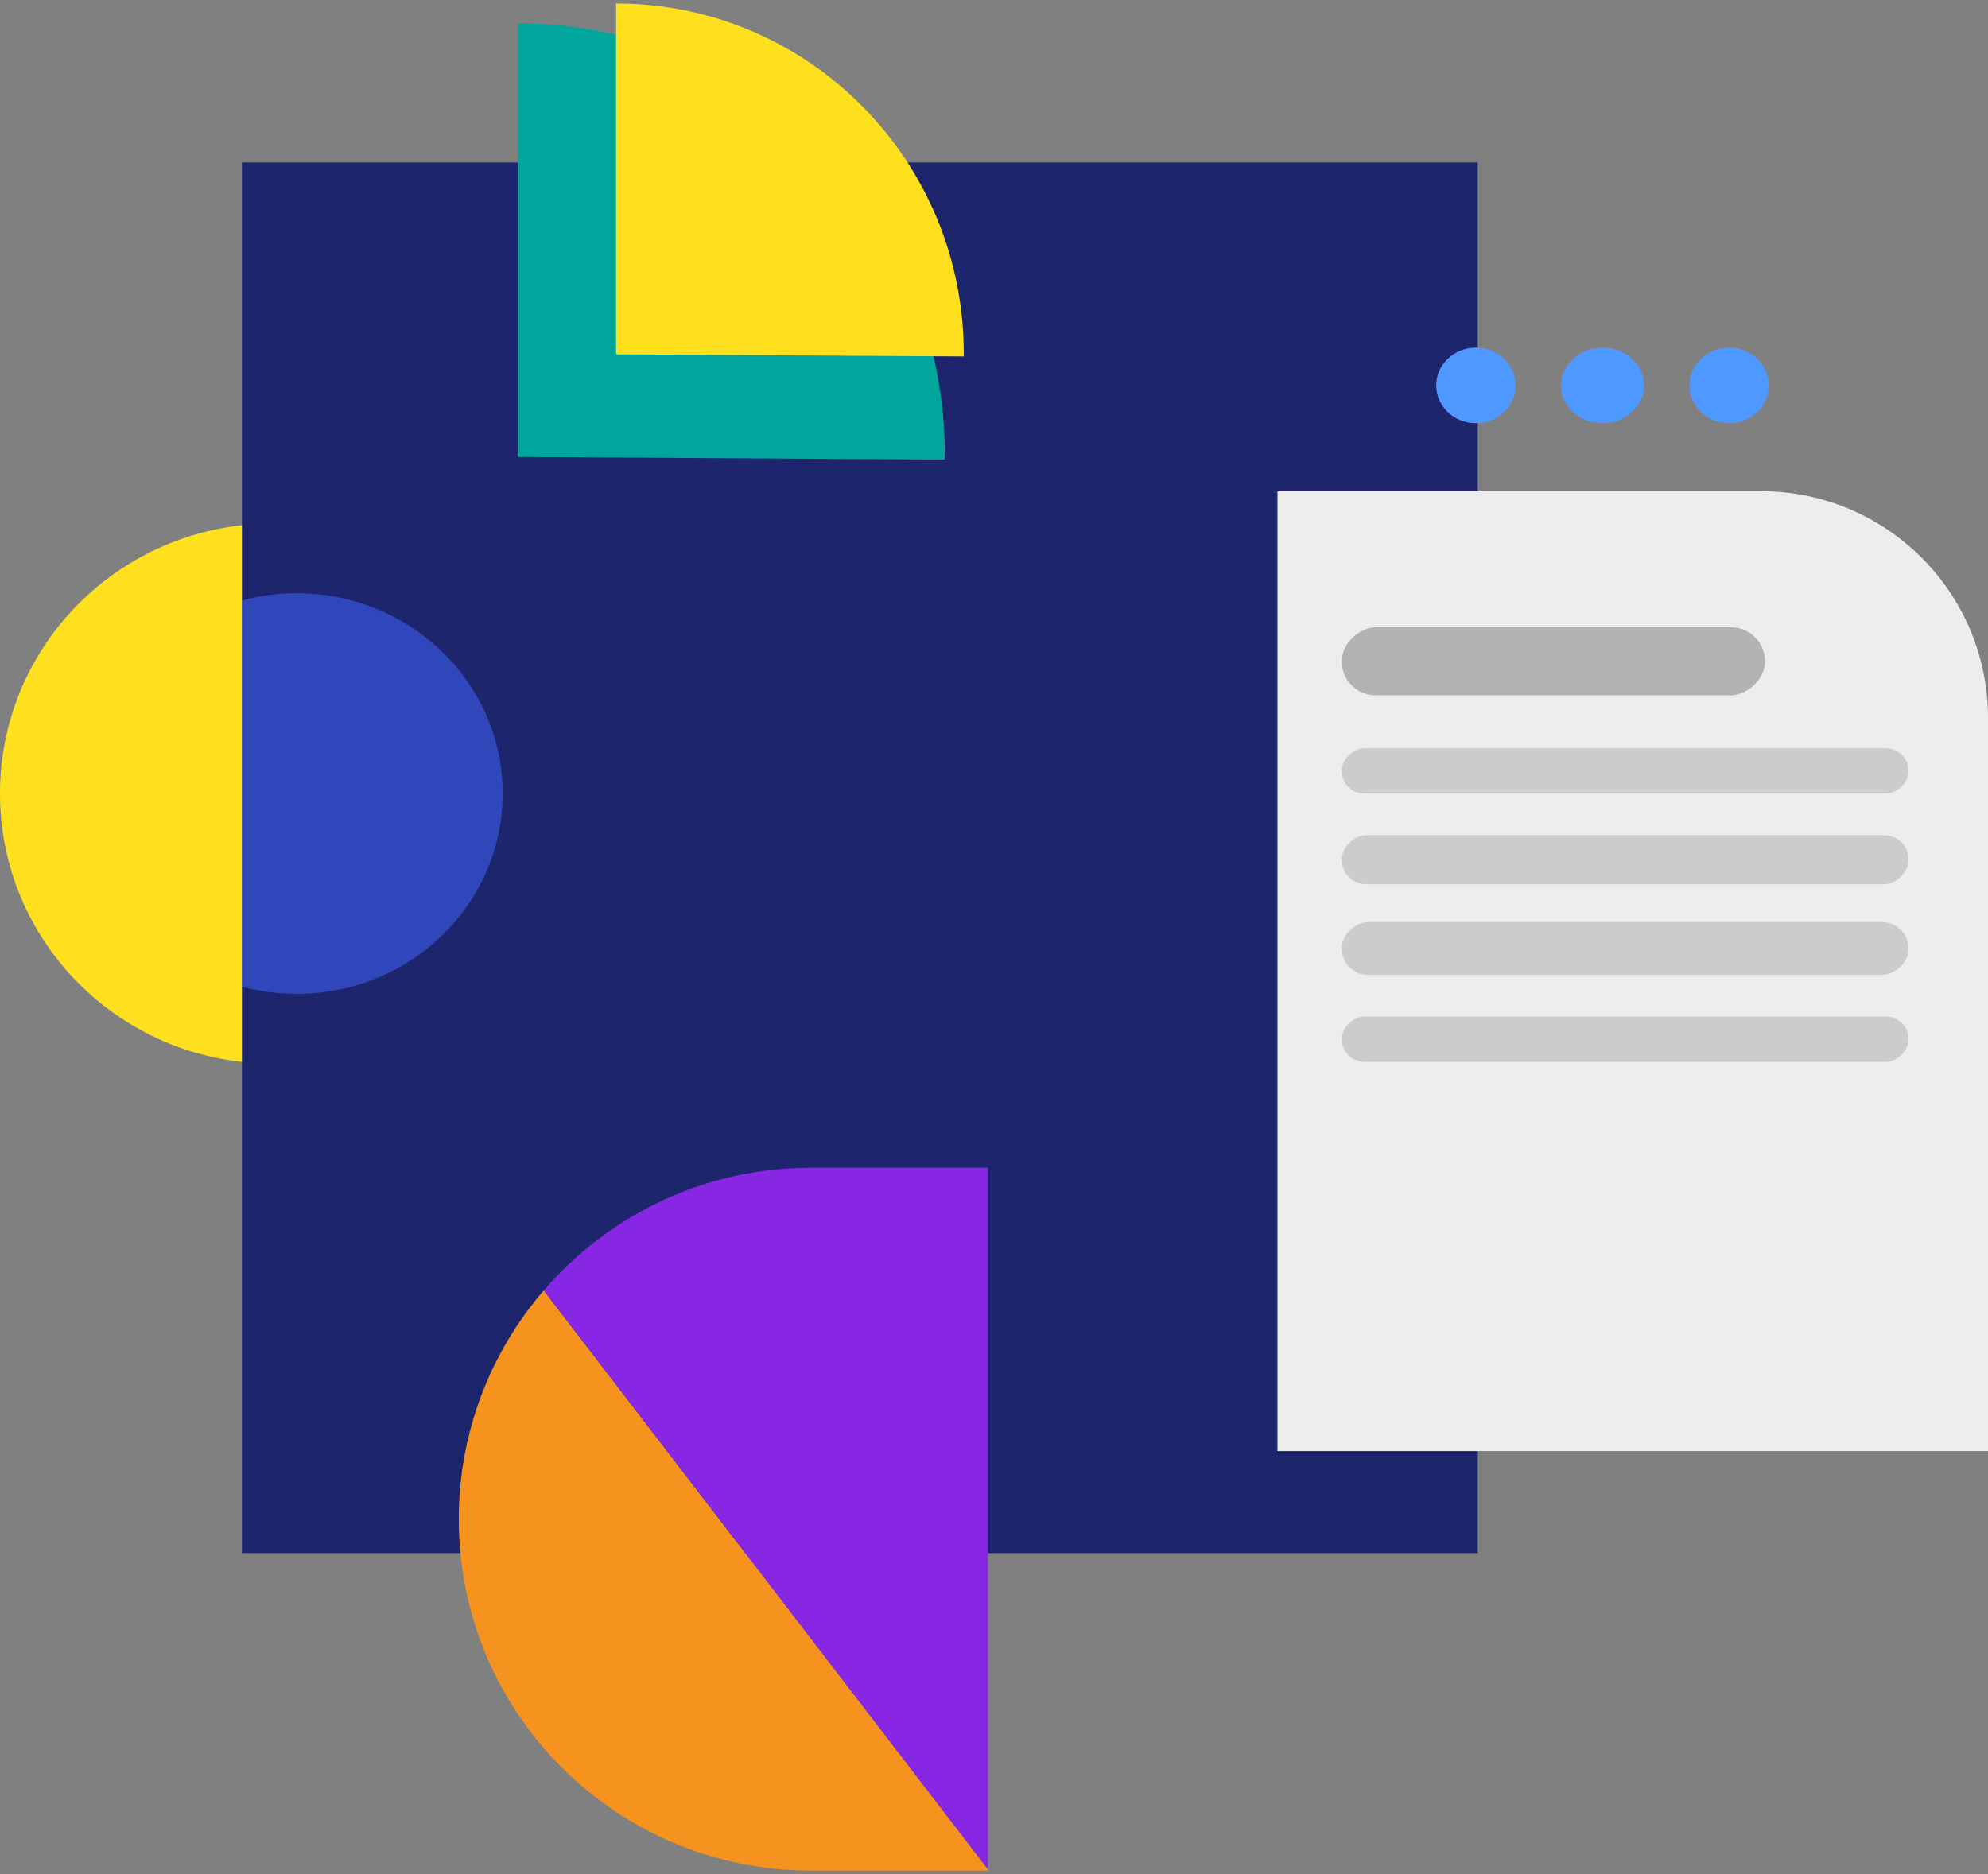 <svg width="526" height="496" viewBox="0 0 526 496" fill="none" xmlns="http://www.w3.org/2000/svg">
<rect x="0" y="0" width="526" height="496" fill="#808080" stroke="none"/>
<rect x="64" y="43" width="327" height="368" fill="#1D266D"/>
<path d="M121.386 402.006C121.386 453.371 163.123 495.013 214.606 495.013L261.386 495.013L261.386 494.676L143.866 341.476C129.871 357.746 121.386 378.891 121.386 402.006Z" fill="#F6921E"/>
<path d="M214.606 309.013C186.305 309.013 160.966 321.614 143.866 341.489L261.386 494.676L261.386 309L214.606 309L214.606 309.013Z" fill="#8727E4"/>
<path d="M137.745 6.174C137.72 6.174 137.025 6.174 137 6.174V120.92L249.998 121.612C249.998 121.512 249.998 121.398 249.998 121.298C250.37 58.095 200.121 6.551 137.745 6.174Z" fill="#00A69C"/>
<path d="M163.606 0.927C163.586 0.927 163.02 0.927 163 0.927V93.767L254.998 94.327C254.998 94.245 254.998 94.154 254.998 94.072C255.302 42.935 214.391 1.232 163.606 0.927Z" fill="#FFE01E"/>
<path d="M338 130H466C499.137 130 526 156.863 526 190V384H338V130Z" fill="#EDEDED"/>
<rect x="355" y="184" width="18" height="112" rx="9" transform="rotate(-90 355 184)" fill="#B3B3B3"/>
<rect x="355" y="210" width="12" height="150" rx="6" transform="rotate(-90 355 210)" fill="#CCCCCC"/>
<rect x="355" y="234" width="13" height="150" rx="6.5" transform="rotate(-90 355 234)" fill="#CCCCCC"/>
<rect x="355" y="258" width="14" height="150" rx="7" transform="rotate(-90 355 258)" fill="#CCCCCC"/>
<rect x="355" y="281" width="12" height="150" rx="6" transform="rotate(-90 355 281)" fill="#CCCCCC"/>
<ellipse cx="390.5" cy="102" rx="10.5" ry="10" fill="#4F98FF"/>
<ellipse cx="78.5" cy="210" rx="54.5" ry="53" fill="#2F47BB"/>
<path d="M0 210C0 246.77 28 277.043 64 281V139C28 142.944 0 173.23 0 210Z" fill="#FFE01E"/>
<ellipse cx="424" cy="102" rx="11" ry="10" fill="#4F98FF"/>
<ellipse cx="457.5" cy="102" rx="10.5" ry="10" fill="#4F98FF"/>
</svg>
